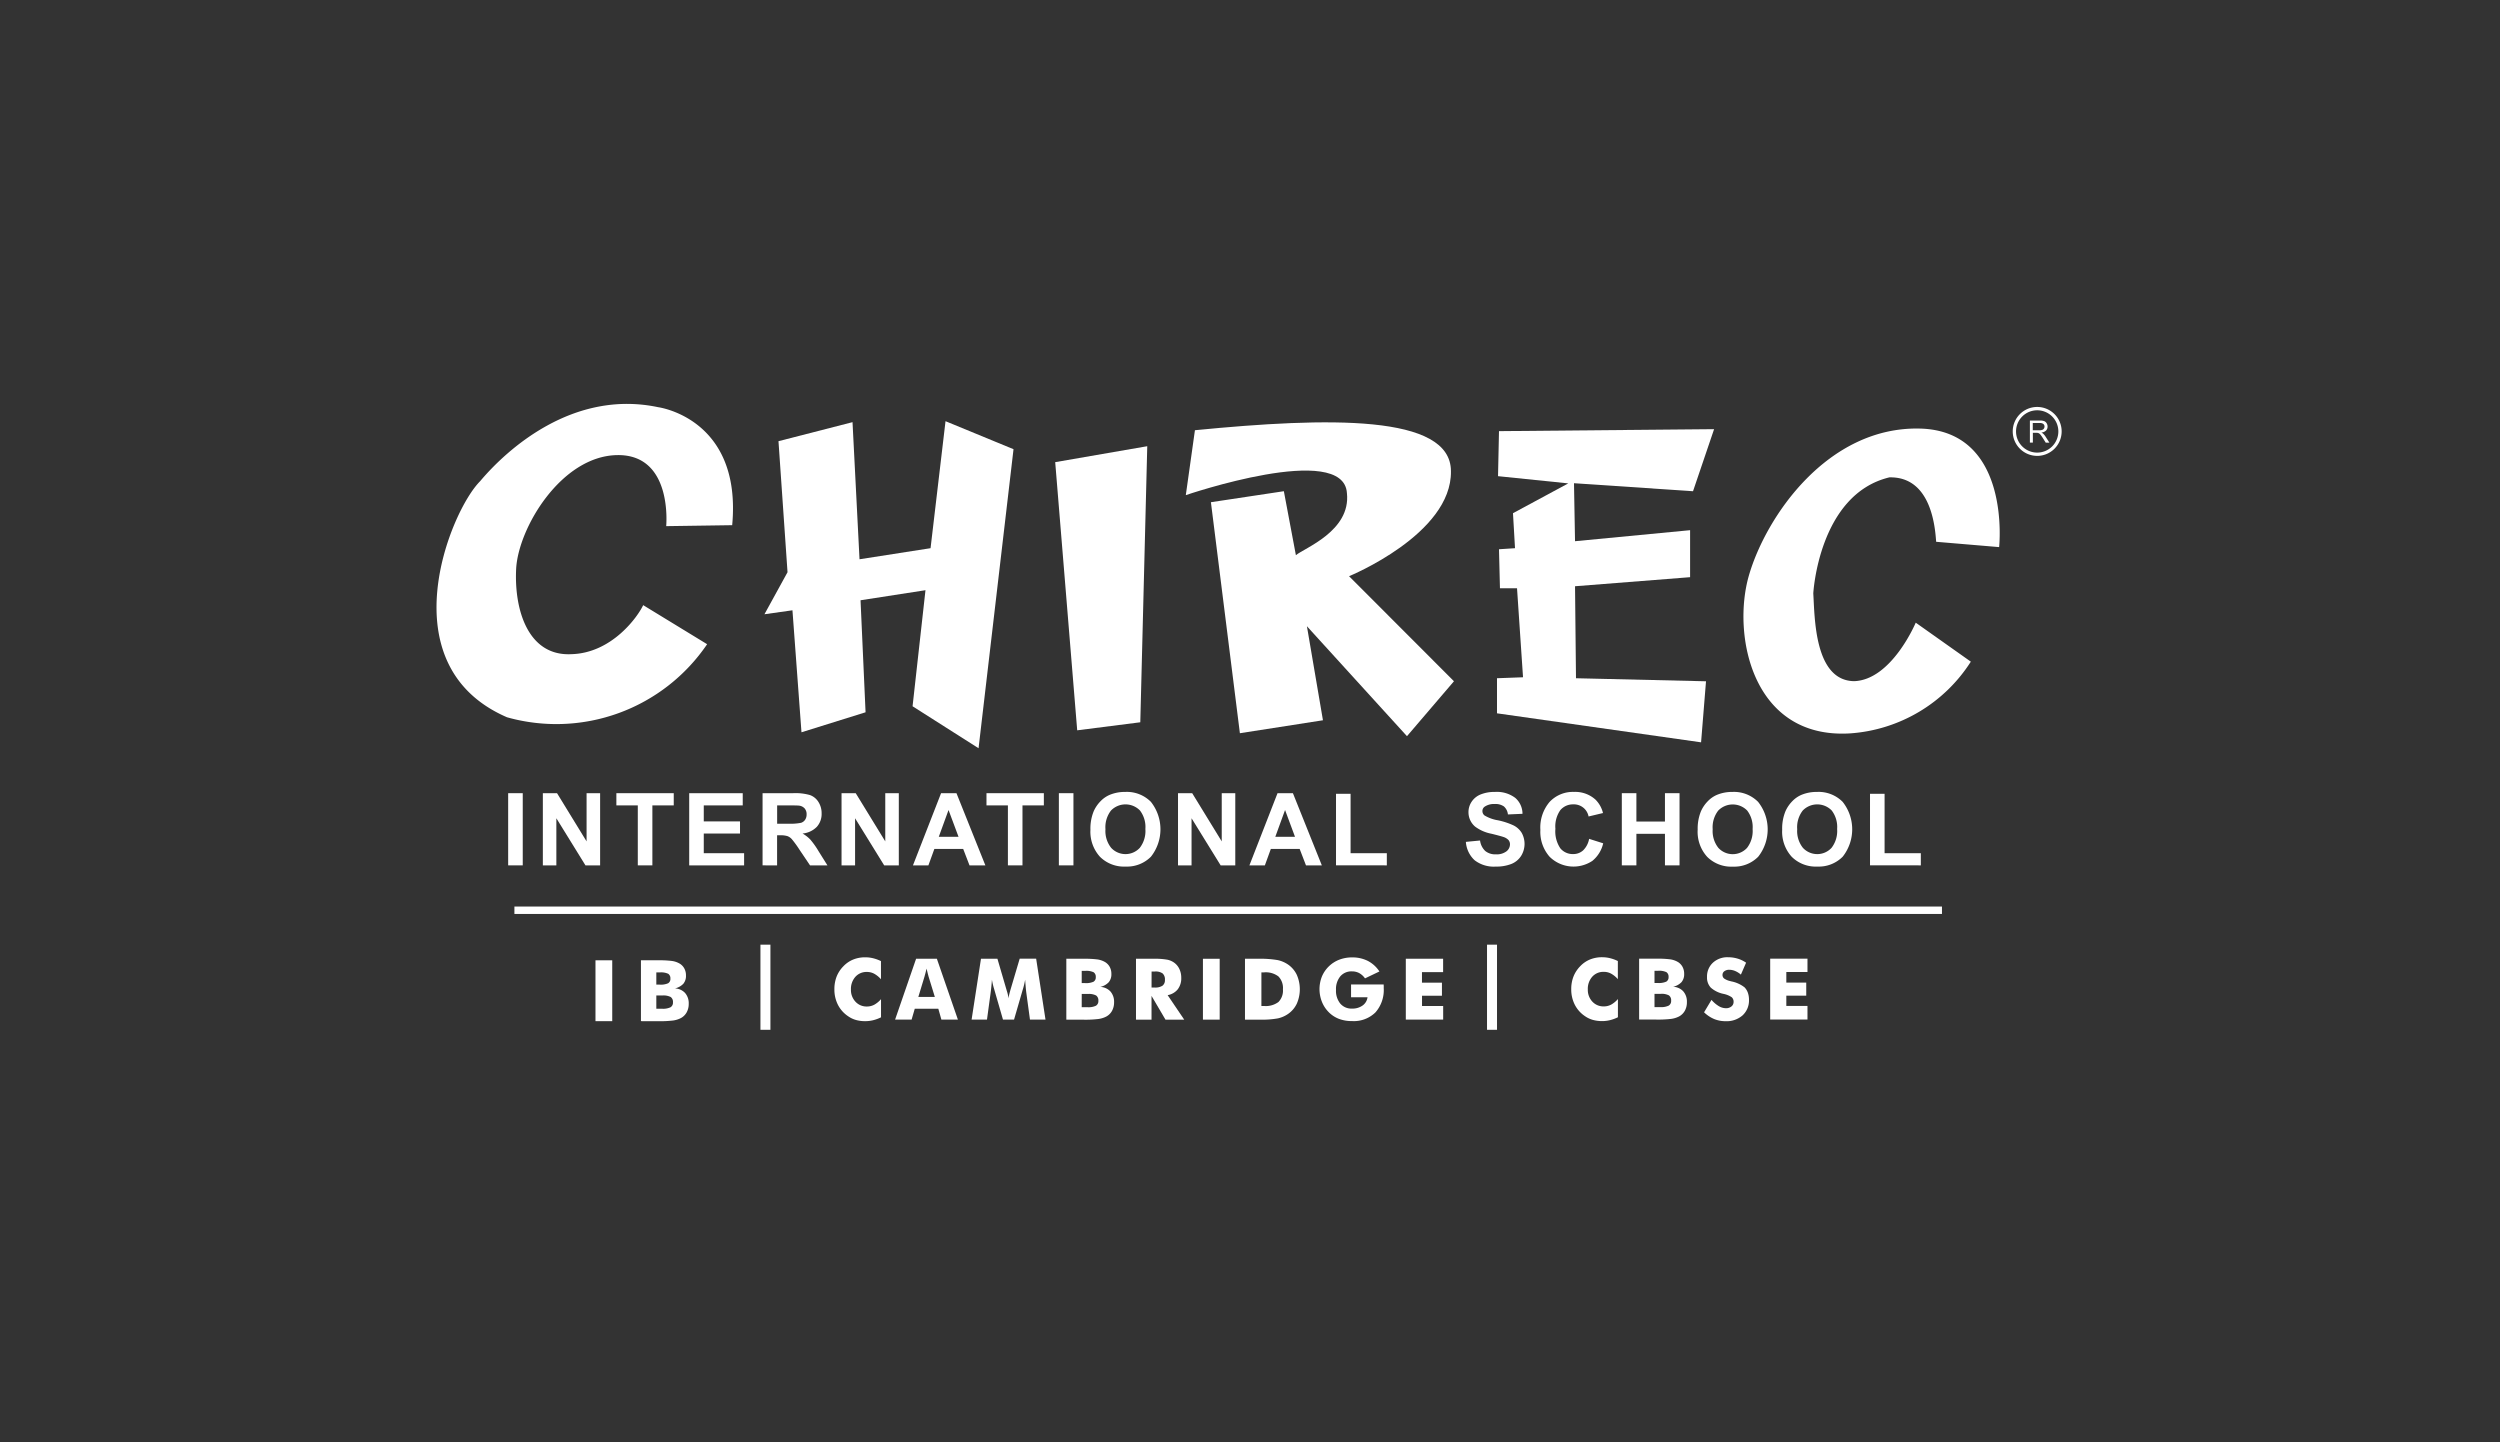 <svg xmlns="http://www.w3.org/2000/svg" xmlns:xlink="http://www.w3.org/1999/xlink" width="260" height="150" viewBox="0 0 260 150"><rect x="0" y="0" width="260" height="150" fill="#333333" stroke="none"/><defs><clipPath id="clip-path"><rect id="Rectangle_319" data-name="Rectangle 319" width="260" height="150" transform="translate(968 5865)" fill="#fff"></rect></clipPath><clipPath id="clip-path-2"><rect id="Rectangle_333" data-name="Rectangle 333" width="169.013" height="65.096" fill="none"></rect></clipPath></defs><g id="Mask_Group_112" data-name="Mask Group 112" transform="translate(-968 -5865)" clip-path="url(#clip-path)"><g id="Group_361" data-name="Group 361" transform="translate(10.901 -13.905)"><g id="Group_360" data-name="Group 360" transform="translate(1002.497 5920.91)"><g id="Group_359" data-name="Group 359" clip-path="url(#clip-path-2)"><path id="Path_1245" data-name="Path 1245" d="M236.784,4.771v-2.3H237.8a1.365,1.365,0,0,1,.468.062.509.509,0,0,1,.255.219.646.646,0,0,1,.1.346.579.579,0,0,1-.158.413.8.8,0,0,1-.489.213.819.819,0,0,1,.183.115,1.576,1.576,0,0,1,.253.306l.4.626h-.383l-.3-.478q-.133-.207-.22-.317a.7.7,0,0,0-.155-.154.481.481,0,0,0-.139-.061.937.937,0,0,0-.169-.011h-.353V4.771Zm.3-1.284h.654a.987.987,0,0,0,.327-.043.349.349,0,0,0,.178-.138.375.375,0,0,0,.061-.206.342.342,0,0,0-.118-.268.554.554,0,0,0-.374-.1h-.729Z" transform="translate(-71.073 -0.742)" fill="#fff"></path><path id="Path_1246" data-name="Path 1246" d="M236.777,5.542A2.544,2.544,0,1,1,239.321,3a2.547,2.547,0,0,1-2.544,2.544m0-4.743a2.2,2.2,0,1,0,2.2,2.2,2.2,2.2,0,0,0-2.2-2.2" transform="translate(-70.307 -0.136)" fill="#fff"></path><path id="Path_1247" data-name="Path 1247" d="M28.143,24.992a18.954,18.954,0,0,1-20.811,7.6c-12.477-5.406-5.927-21.428-2.8-24.549,2.8-3.325,9.672-9.566,18.517-7.7,0,0,8.734,1.142,7.7,12.271l-6.863.1s.724-7.486-5.1-7.388-10.3,7.6-10.506,11.86,1.25,9.054,5.721,8.844c4.272-.1,6.967-3.956,7.492-5.1Z" transform="translate(0 0)" fill="#fff" fill-rule="evenodd"></path><path id="Path_1248" data-name="Path 1248" d="M50.192,4.65l7.7-1.978.728,14.258,7.388-1.151L67.564,2.571l7.072,2.914L71,36.584l-6.863-4.365L65.48,20.148l-6.754,1.046.523,11.65-6.665,2.081-.939-12.688-2.913.412,2.4-4.371Z" transform="translate(-14.628 -0.772)" fill="#fff" fill-rule="evenodd"></path><path id="Path_1249" data-name="Path 1249" d="M101.514,6.289,91.94,7.947l2.288,27.889L100.79,35Z" transform="translate(-27.597 -1.888)" fill="#fff" fill-rule="evenodd"></path><path id="Path_1250" data-name="Path 1250" d="M112.3,3.56l-.949,6.751s16.438-5.61,16.757-.2c.421,3.949-4.473,5.718-5.308,6.448l-1.252-6.655-7.586,1.144,3.013,24.025,8.639-1.347-1.668-9.78,10.406,11.436,4.886-5.713L128.329,18.743s10.7-4.37,10.595-10.919c0-5.94-12.789-5.617-26.618-4.264" transform="translate(-33.425 -0.823)" fill="#fff" fill-rule="evenodd"></path><path id="Path_1251" data-name="Path 1251" d="M157.8,3.961l22.37-.206-2.191,6.455L165.6,9.376l.108,6.032,11.967-1.147v4.888l-11.967.942.1,9.568,13.522.316-.513,6.349-21.224-3.017V29.658l2.707-.1-.624-9.257H157.9l-.1-4.057,1.666-.109-.211-3.641,5.749-3.1L157.7,8.644Z" transform="translate(-47.303 -1.127)" fill="#fff" fill-rule="evenodd"></path><path id="Path_1252" data-name="Path 1252" d="M220.809,15.994s1.316-12.117-8.265-12.328-15.976,9.135-17.755,15.27.31,17.042,10.505,16.432a16.224,16.224,0,0,0,12.573-7.46l-5.731-4.056s-2.487,5.941-6.4,6.084c-4.151-.05-4.1-6.639-4.254-9.13,0,0,.554-10.288,7.912-12.065,4.468-.1,4.767,5.477,4.867,6.7Z" transform="translate(-58.298 -1.1)" fill="#fff" fill-rule="evenodd"></path><rect id="Rectangle_326" data-name="Rectangle 326" width="1.516" height="7.507" transform="translate(7.451 40.486)" fill="#fff"></rect><path id="Path_1253" data-name="Path 1253" d="M15.8,65.357V57.85h1.475l3.073,5.013V57.85h1.408v7.507H20.232l-3.027-4.9v4.9Z" transform="translate(-4.742 -17.364)" fill="#fff"></path><path id="Path_1254" data-name="Path 1254" d="M28.956,65.357V59.12H26.728V57.85h5.966v1.27H30.472v6.237Z" transform="translate(-8.023 -17.364)" fill="#fff"></path><path id="Path_1255" data-name="Path 1255" d="M37.55,65.357V57.85h5.567v1.27H39.065v1.664h3.769v1.265H39.065v2.044H43.26v1.265Z" transform="translate(-11.271 -17.364)" fill="#fff"></path><path id="Path_1256" data-name="Path 1256" d="M48.452,65.356V57.849h3.191a5.478,5.478,0,0,1,1.749.2,1.729,1.729,0,0,1,.873.719,2.16,2.16,0,0,1,.328,1.183,2,2,0,0,1-.5,1.4,2.387,2.387,0,0,1-1.485.694,3.592,3.592,0,0,1,.812.63,8.576,8.576,0,0,1,.862,1.219l.917,1.464H53.389l-1.1-1.633a10.8,10.8,0,0,0-.8-1.1,1.17,1.17,0,0,0-.456-.312,2.482,2.482,0,0,0-.763-.085h-.307v3.134Zm1.516-4.332h1.121a5.782,5.782,0,0,0,1.363-.092.815.815,0,0,0,.425-.317.975.975,0,0,0,.154-.563.9.9,0,0,0-.2-.612.927.927,0,0,0-.571-.294q-.185-.026-1.106-.026H49.968Z" transform="translate(-14.543 -17.364)" fill="#fff"></path><path id="Path_1257" data-name="Path 1257" d="M60.188,65.357V57.85h1.475l3.073,5.013V57.85h1.408v7.507H64.623l-3.027-4.9v4.9Z" transform="translate(-18.066 -17.364)" fill="#fff"></path><path id="Path_1258" data-name="Path 1258" d="M78.33,65.357H76.681l-.656-1.706h-3l-.619,1.706H70.8l2.924-7.507h1.6Zm-2.791-2.97L74.5,59.6l-1.014,2.786Z" transform="translate(-21.25 -17.364)" fill="#fff"></path><path id="Path_1259" data-name="Path 1259" d="M83.956,65.357V59.12H81.728V57.85h5.966v1.27H85.472v6.237Z" transform="translate(-24.532 -17.364)" fill="#fff"></path><rect id="Rectangle_327" data-name="Rectangle 327" width="1.516" height="7.507" transform="translate(64.724 40.486)" fill="#fff"></rect><path id="Path_1260" data-name="Path 1260" d="M97.173,61.594a4.787,4.787,0,0,1,.343-1.925,3.546,3.546,0,0,1,.7-1.029,2.924,2.924,0,0,1,.971-.676,4.132,4.132,0,0,1,1.618-.3,3.523,3.523,0,0,1,2.655,1.029,4.6,4.6,0,0,1,.008,5.707,3.5,3.5,0,0,1-2.643,1.027,3.535,3.535,0,0,1-2.663-1.022,3.878,3.878,0,0,1-.988-2.814m1.562-.051a2.811,2.811,0,0,0,.589,1.933,2.025,2.025,0,0,0,2.983.006,2.868,2.868,0,0,0,.581-1.959,2.824,2.824,0,0,0-.565-1.926,2.1,2.1,0,0,0-3.014.008,2.836,2.836,0,0,0-.574,1.939" transform="translate(-29.167 -17.309)" fill="#fff"></path><path id="Path_1261" data-name="Path 1261" d="M110.19,65.357V57.85h1.475l3.073,5.013V57.85h1.408v7.507h-1.521l-3.027-4.9v4.9Z" transform="translate(-33.075 -17.364)" fill="#fff"></path><path id="Path_1262" data-name="Path 1262" d="M128.332,65.357h-1.649l-.656-1.706h-3l-.619,1.706H120.8l2.924-7.507h1.6Zm-2.791-2.97L124.507,59.6l-1.014,2.786Z" transform="translate(-36.259 -17.364)" fill="#fff"></path><path id="Path_1263" data-name="Path 1263" d="M133.669,65.383V57.938h1.516v6.181h3.769v1.265Z" transform="translate(-40.122 -17.391)" fill="#fff"></path><path id="Path_1264" data-name="Path 1264" d="M152.97,62.859l1.475-.143a1.8,1.8,0,0,0,.54,1.091,1.633,1.633,0,0,0,1.1.348,1.69,1.69,0,0,0,1.1-.309.924.924,0,0,0,.371-.725.686.686,0,0,0-.156-.453,1.254,1.254,0,0,0-.545-.325q-.267-.092-1.214-.328a4.118,4.118,0,0,1-1.71-.743,1.953,1.953,0,0,1-.691-1.511,1.929,1.929,0,0,1,.325-1.073,2.034,2.034,0,0,1,.938-.761,3.762,3.762,0,0,1,1.477-.261,3.17,3.17,0,0,1,2.128.62,2.19,2.19,0,0,1,.75,1.654l-1.516.066a1.292,1.292,0,0,0-.417-.832,1.533,1.533,0,0,0-.96-.253,1.727,1.727,0,0,0-1.034.272.546.546,0,0,0-.241.466.575.575,0,0,0,.225.456,3.967,3.967,0,0,0,1.393.5,7.352,7.352,0,0,1,1.636.54,2.106,2.106,0,0,1,.829.763,2.365,2.365,0,0,1-.059,2.4,2.15,2.15,0,0,1-1.014.837,4.254,4.254,0,0,1-1.633.274,3.253,3.253,0,0,1-2.187-.659,2.858,2.858,0,0,1-.911-1.918" transform="translate(-45.916 -17.309)" fill="#fff"></path><path id="Path_1265" data-name="Path 1265" d="M169.1,62.542l1.47.466a3.3,3.3,0,0,1-1.124,1.825A3.536,3.536,0,0,1,165,64.409a3.905,3.905,0,0,1-.963-2.793A4.1,4.1,0,0,1,165,58.7a3.318,3.318,0,0,1,2.545-1.037,3.124,3.124,0,0,1,2.237.814,2.965,2.965,0,0,1,.768,1.383l-1.5.358a1.551,1.551,0,0,0-1.582-1.26,1.71,1.71,0,0,0-1.355.6A2.94,2.94,0,0,0,165.6,61.5a3.146,3.146,0,0,0,.512,2.027,1.663,1.663,0,0,0,1.332.6,1.518,1.518,0,0,0,1.039-.384,2.231,2.231,0,0,0,.625-1.209" transform="translate(-49.236 -17.309)" fill="#fff"></path><path id="Path_1266" data-name="Path 1266" d="M176.142,65.357V57.85h1.516V60.8h2.97V57.85h1.516v7.507h-1.516V62.075h-2.97v3.282Z" transform="translate(-52.871 -17.364)" fill="#fff"></path><path id="Path_1267" data-name="Path 1267" d="M187.416,61.594a4.775,4.775,0,0,1,.343-1.925,3.546,3.546,0,0,1,.7-1.029,2.924,2.924,0,0,1,.971-.676,4.132,4.132,0,0,1,1.618-.3A3.523,3.523,0,0,1,193.7,58.7a4.6,4.6,0,0,1,.008,5.707,3.5,3.5,0,0,1-2.643,1.027,3.535,3.535,0,0,1-2.663-1.022,3.875,3.875,0,0,1-.988-2.814m1.562-.051a2.811,2.811,0,0,0,.589,1.933,2.025,2.025,0,0,0,2.983.006,2.872,2.872,0,0,0,.581-1.959,2.827,2.827,0,0,0-.565-1.926,2.1,2.1,0,0,0-3.014.008,2.836,2.836,0,0,0-.574,1.939" transform="translate(-56.255 -17.309)" fill="#fff"></path><path id="Path_1268" data-name="Path 1268" d="M199.972,61.594a4.775,4.775,0,0,1,.343-1.925,3.547,3.547,0,0,1,.7-1.029,2.925,2.925,0,0,1,.971-.676,4.132,4.132,0,0,1,1.618-.3,3.523,3.523,0,0,1,2.655,1.029,4.6,4.6,0,0,1,.008,5.707,3.5,3.5,0,0,1-2.643,1.027,3.535,3.535,0,0,1-2.663-1.022,3.875,3.875,0,0,1-.988-2.814m1.562-.051a2.811,2.811,0,0,0,.589,1.933,2.025,2.025,0,0,0,2.983.006,2.872,2.872,0,0,0,.581-1.959,2.827,2.827,0,0,0-.565-1.926,2.1,2.1,0,0,0-3.014.008,2.836,2.836,0,0,0-.574,1.939" transform="translate(-60.024 -17.309)" fill="#fff"></path><path id="Path_1269" data-name="Path 1269" d="M213.025,65.383V57.938h1.516v6.181h3.769v1.265Z" transform="translate(-63.942 -17.391)" fill="#fff"></path><rect id="Rectangle_328" data-name="Rectangle 328" width="1.038" height="8.855" transform="translate(33.688 56.241)" fill="#fff"></rect><path id="Path_1270" data-name="Path 1270" d="M173.469,82.625v1.883a2.616,2.616,0,0,0-.708-.577,1.575,1.575,0,0,0-.754-.183,1.545,1.545,0,0,0-1.2.507,1.893,1.893,0,0,0-.461,1.324,1.775,1.775,0,0,0,.469,1.263,1.561,1.561,0,0,0,1.2.5,1.608,1.608,0,0,0,.754-.183,2.589,2.589,0,0,0,.708-.584V88.47a4.062,4.062,0,0,1-.817.3,3.412,3.412,0,0,1-.822.1,3.575,3.575,0,0,1-.957-.122,2.713,2.713,0,0,1-.806-.375,3.165,3.165,0,0,1-1.081-1.2,3.5,3.5,0,0,1-.372-1.626,3.558,3.558,0,0,1,.237-1.321,3.25,3.25,0,0,1,.71-1.077,2.922,2.922,0,0,1,1.015-.691,3.283,3.283,0,0,1,1.256-.23,3.412,3.412,0,0,1,.822.1,4.068,4.068,0,0,1,.817.3" transform="translate(-50.611 -24.681)" fill="#fff"></path><path id="Path_1271" data-name="Path 1271" d="M178.714,88.772V82.443h1.733a10.744,10.744,0,0,1,1.5.069,2.228,2.228,0,0,1,.733.239,1.322,1.322,0,0,1,.534.519,1.509,1.509,0,0,1,.184.755,1.266,1.266,0,0,1-.274.857,1.733,1.733,0,0,1-.876.484,1.512,1.512,0,0,1,1.055.472,1.617,1.617,0,0,1,.38,1.126,1.8,1.8,0,0,1-.213.892,1.493,1.493,0,0,1-.612.6,2.534,2.534,0,0,1-.8.248,11.657,11.657,0,0,1-1.556.072Zm1.6-3.8h.346a1.883,1.883,0,0,0,.879-.141.516.516,0,0,0,.237-.485.559.559,0,0,0-.223-.5,1.776,1.776,0,0,0-.868-.144h-.372Zm0,2.508h.606a1.779,1.779,0,0,0,.868-.154.549.549,0,0,0,.255-.512.62.62,0,0,0-.234-.555,1.655,1.655,0,0,0-.864-.158h-.632Z" transform="translate(-53.643 -24.746)" fill="#fff"></path><path id="Path_1272" data-name="Path 1272" d="M189.135,86.662a3.167,3.167,0,0,0,.759.652,1.481,1.481,0,0,0,.746.217.862.862,0,0,0,.569-.186.588.588,0,0,0,.223-.471.62.62,0,0,0-.193-.486,2.41,2.41,0,0,0-.871-.352,2.837,2.837,0,0,1-1.314-.653,1.526,1.526,0,0,1-.384-1.1,1.942,1.942,0,0,1,.606-1.48,2.208,2.208,0,0,1,1.577-.574,3.46,3.46,0,0,1,.992.141,3.113,3.113,0,0,1,.887.426l-.54,1.241a2.227,2.227,0,0,0-.6-.378,1.57,1.57,0,0,0-.613-.127.818.818,0,0,0-.5.147.464.464,0,0,0-.2.384.47.47,0,0,0,.172.38,1.857,1.857,0,0,0,.659.273l.078.023a3.225,3.225,0,0,1,1.388.625,1.559,1.559,0,0,1,.342.561,2.153,2.153,0,0,1,.116.724,2.107,2.107,0,0,1-.661,1.62,2.512,2.512,0,0,1-1.766.612,3.1,3.1,0,0,1-1.2-.227,3.406,3.406,0,0,1-1.045-.7Z" transform="translate(-56.537 -24.681)" fill="#fff"></path><path id="Path_1273" data-name="Path 1273" d="M198.191,88.772V82.443h3.878V83.83h-2.2v1.1h2.071v1.358h-2.071v1.069h2.2v1.417Z" transform="translate(-59.489 -24.746)" fill="#fff"></path><rect id="Rectangle_329" data-name="Rectangle 329" width="1.039" height="8.855" transform="translate(109.252 56.241)" fill="#fff"></rect><rect id="Rectangle_330" data-name="Rectangle 330" width="1.743" height="6.33" transform="translate(16.532 57.866)" fill="#fff"></rect><path id="Path_1274" data-name="Path 1274" d="M30.379,89.015v-6.33h1.734a10.617,10.617,0,0,1,1.5.07,2.23,2.23,0,0,1,.732.239,1.315,1.315,0,0,1,.533.519,1.5,1.5,0,0,1,.184.755,1.266,1.266,0,0,1-.274.858,1.75,1.75,0,0,1-.875.484,1.508,1.508,0,0,1,1.054.472,1.616,1.616,0,0,1,.381,1.126,1.8,1.8,0,0,1-.215.892,1.482,1.482,0,0,1-.612.6,2.547,2.547,0,0,1-.8.247,11.535,11.535,0,0,1-1.556.072Zm1.6-3.8h.346a1.888,1.888,0,0,0,.878-.14.518.518,0,0,0,.239-.486.559.559,0,0,0-.223-.5,1.771,1.771,0,0,0-.868-.144h-.372Zm0,2.508h.606a1.79,1.79,0,0,0,.869-.153.549.549,0,0,0,.255-.512.62.62,0,0,0-.234-.554,1.647,1.647,0,0,0-.864-.159h-.632Z" transform="translate(-9.119 -24.819)" fill="#fff"></path><path id="Path_1275" data-name="Path 1275" d="M63.966,82.64v1.884a2.62,2.62,0,0,0-.708-.577,1.587,1.587,0,0,0-.754-.183,1.548,1.548,0,0,0-1.2.507,1.9,1.9,0,0,0-.461,1.324,1.776,1.776,0,0,0,.471,1.263,1.557,1.557,0,0,0,1.195.5,1.6,1.6,0,0,0,.754-.183,2.584,2.584,0,0,0,.708-.583v1.891a4.081,4.081,0,0,1-.817.3,3.4,3.4,0,0,1-.82.1,3.58,3.58,0,0,1-.959-.121,2.714,2.714,0,0,1-.8-.375,3.161,3.161,0,0,1-1.082-1.2,3.5,3.5,0,0,1-.371-1.626,3.585,3.585,0,0,1,.234-1.321,3.22,3.22,0,0,1,.712-1.078,2.939,2.939,0,0,1,1.015-.691,3.282,3.282,0,0,1,1.256-.23,3.365,3.365,0,0,1,.82.1,4.085,4.085,0,0,1,.817.3" transform="translate(-17.743 -24.686)" fill="#fff"></path><path id="Path_1276" data-name="Path 1276" d="M68.146,88.787l2.185-6.33h2.161l2.188,6.33H72.963l-.32-1.132H70.192l-.329,1.132Zm2.418-2.363h1.715l-.643-2.09c-.02-.064-.048-.166-.082-.306s-.08-.323-.134-.545c-.038.155-.074.3-.111.446s-.073.276-.11.405Z" transform="translate(-20.455 -24.75)" fill="#fff"></path><path id="Path_1277" data-name="Path 1277" d="M87.2,88.787H85.584l-.372-2.737c-.026-.192-.05-.406-.071-.645s-.041-.493-.059-.773a7.8,7.8,0,0,1-.237,1c-.026.083-.045.143-.056.184l-.861,2.967H82.777l-.859-2.967c-.011-.041-.029-.1-.052-.184a6.946,6.946,0,0,1-.238-1c-.017.238-.037.477-.06.712s-.05.468-.082.7l-.372,2.737h-1.6l.976-6.33h1.708l.955,3.264a1.165,1.165,0,0,0,.034.114,4.263,4.263,0,0,1,.169.747,3.121,3.121,0,0,1,.064-.373c.032-.136.076-.3.13-.5l.965-3.256h1.712Z" transform="translate(-23.865 -24.75)" fill="#fff"></path><path id="Path_1278" data-name="Path 1278" d="M93.593,88.787v-6.33h1.734a10.709,10.709,0,0,1,1.5.069,2.261,2.261,0,0,1,.733.239,1.325,1.325,0,0,1,.535.52,1.509,1.509,0,0,1,.184.755A1.271,1.271,0,0,1,98,84.9a1.738,1.738,0,0,1-.876.484,1.513,1.513,0,0,1,1.055.473,1.615,1.615,0,0,1,.38,1.125,1.814,1.814,0,0,1-.214.892,1.482,1.482,0,0,1-.612.6,2.531,2.531,0,0,1-.8.246,11.407,11.407,0,0,1-1.557.073Zm1.6-3.8h.346a1.869,1.869,0,0,0,.878-.141.513.513,0,0,0,.238-.486.555.555,0,0,0-.222-.5,1.775,1.775,0,0,0-.868-.144h-.372Zm0,2.508H95.8a1.793,1.793,0,0,0,.87-.153.549.549,0,0,0,.255-.512.62.62,0,0,0-.234-.555,1.66,1.66,0,0,0-.865-.158h-.631Z" transform="translate(-28.093 -24.75)" fill="#fff"></path><path id="Path_1279" data-name="Path 1279" d="M103.945,88.787v-6.33h1.8a7.412,7.412,0,0,1,1.477.1,1.886,1.886,0,0,1,.72.325,1.7,1.7,0,0,1,.526.663,2.1,2.1,0,0,1,.185.886,1.877,1.877,0,0,1-.363,1.2,1.746,1.746,0,0,1-1.053.61l1.727,2.552h-1.95l-1.453-2.477v2.477Zm1.618-3.338h.319a1.386,1.386,0,0,0,.817-.19.7.7,0,0,0,.255-.6.838.838,0,0,0-.24-.677,1.257,1.257,0,0,0-.8-.2h-.347Z" transform="translate(-31.2 -24.75)" fill="#fff"></path><rect id="Rectangle_331" data-name="Rectangle 331" width="1.742" height="6.33" transform="translate(79.707 57.707)" fill="#fff"></rect><path id="Path_1280" data-name="Path 1280" d="M120.142,88.787v-6.33h1.319a10.872,10.872,0,0,1,2.086.139,3.05,3.05,0,0,1,1.074.461,2.715,2.715,0,0,1,.913,1.077,3.746,3.746,0,0,1,0,2.988,2.7,2.7,0,0,1-.913,1.074,2.984,2.984,0,0,1-1.046.457,8.891,8.891,0,0,1-1.824.135h-1.609Zm1.708-1.418h.289a2.2,2.2,0,0,0,1.483-.416,1.693,1.693,0,0,0,.467-1.327,1.713,1.713,0,0,0-.467-1.33,2.168,2.168,0,0,0-1.483-.425h-.289Z" transform="translate(-36.062 -24.75)" fill="#fff"></path><path id="Path_1281" data-name="Path 1281" d="M134.5,86.4V85.067h3.391c0,.045,0,.092.006.145s0,.127,0,.228a3.518,3.518,0,0,1-.863,2.536,3.21,3.21,0,0,1-2.428.9,3.756,3.756,0,0,1-1.37-.232,3.027,3.027,0,0,1-1.069-.705,3.2,3.2,0,0,1-.7-1.076,3.566,3.566,0,0,1-.007-2.6,3.207,3.207,0,0,1,1.815-1.771,3.666,3.666,0,0,1,1.33-.238,3.556,3.556,0,0,1,1.645.367,3.23,3.23,0,0,1,1.2,1.095l-1.5.719a1.809,1.809,0,0,0-.6-.549,1.579,1.579,0,0,0-.75-.178,1.521,1.521,0,0,0-1.22.517,2.082,2.082,0,0,0-.445,1.412,2.1,2.1,0,0,0,.445,1.421,1.521,1.521,0,0,0,1.22.52,1.807,1.807,0,0,0,1.1-.321,1.241,1.241,0,0,0,.513-.859Z" transform="translate(-39.388 -24.689)" fill="#fff"></path><path id="Path_1282" data-name="Path 1282" d="M144.042,88.787v-6.33h3.88v1.387h-2.2v1.1H147.8V86.3h-2.072v1.068h2.2v1.418Z" transform="translate(-43.236 -24.75)" fill="#fff"></path><line id="Line_25" data-name="Line 25" x2="148.465" transform="translate(8.102 53.047)" fill="#fff"></line><rect id="Rectangle_332" data-name="Rectangle 332" width="148.466" height="0.771" transform="translate(8.101 52.275)" fill="#fff"></rect></g></g></g></g></svg>